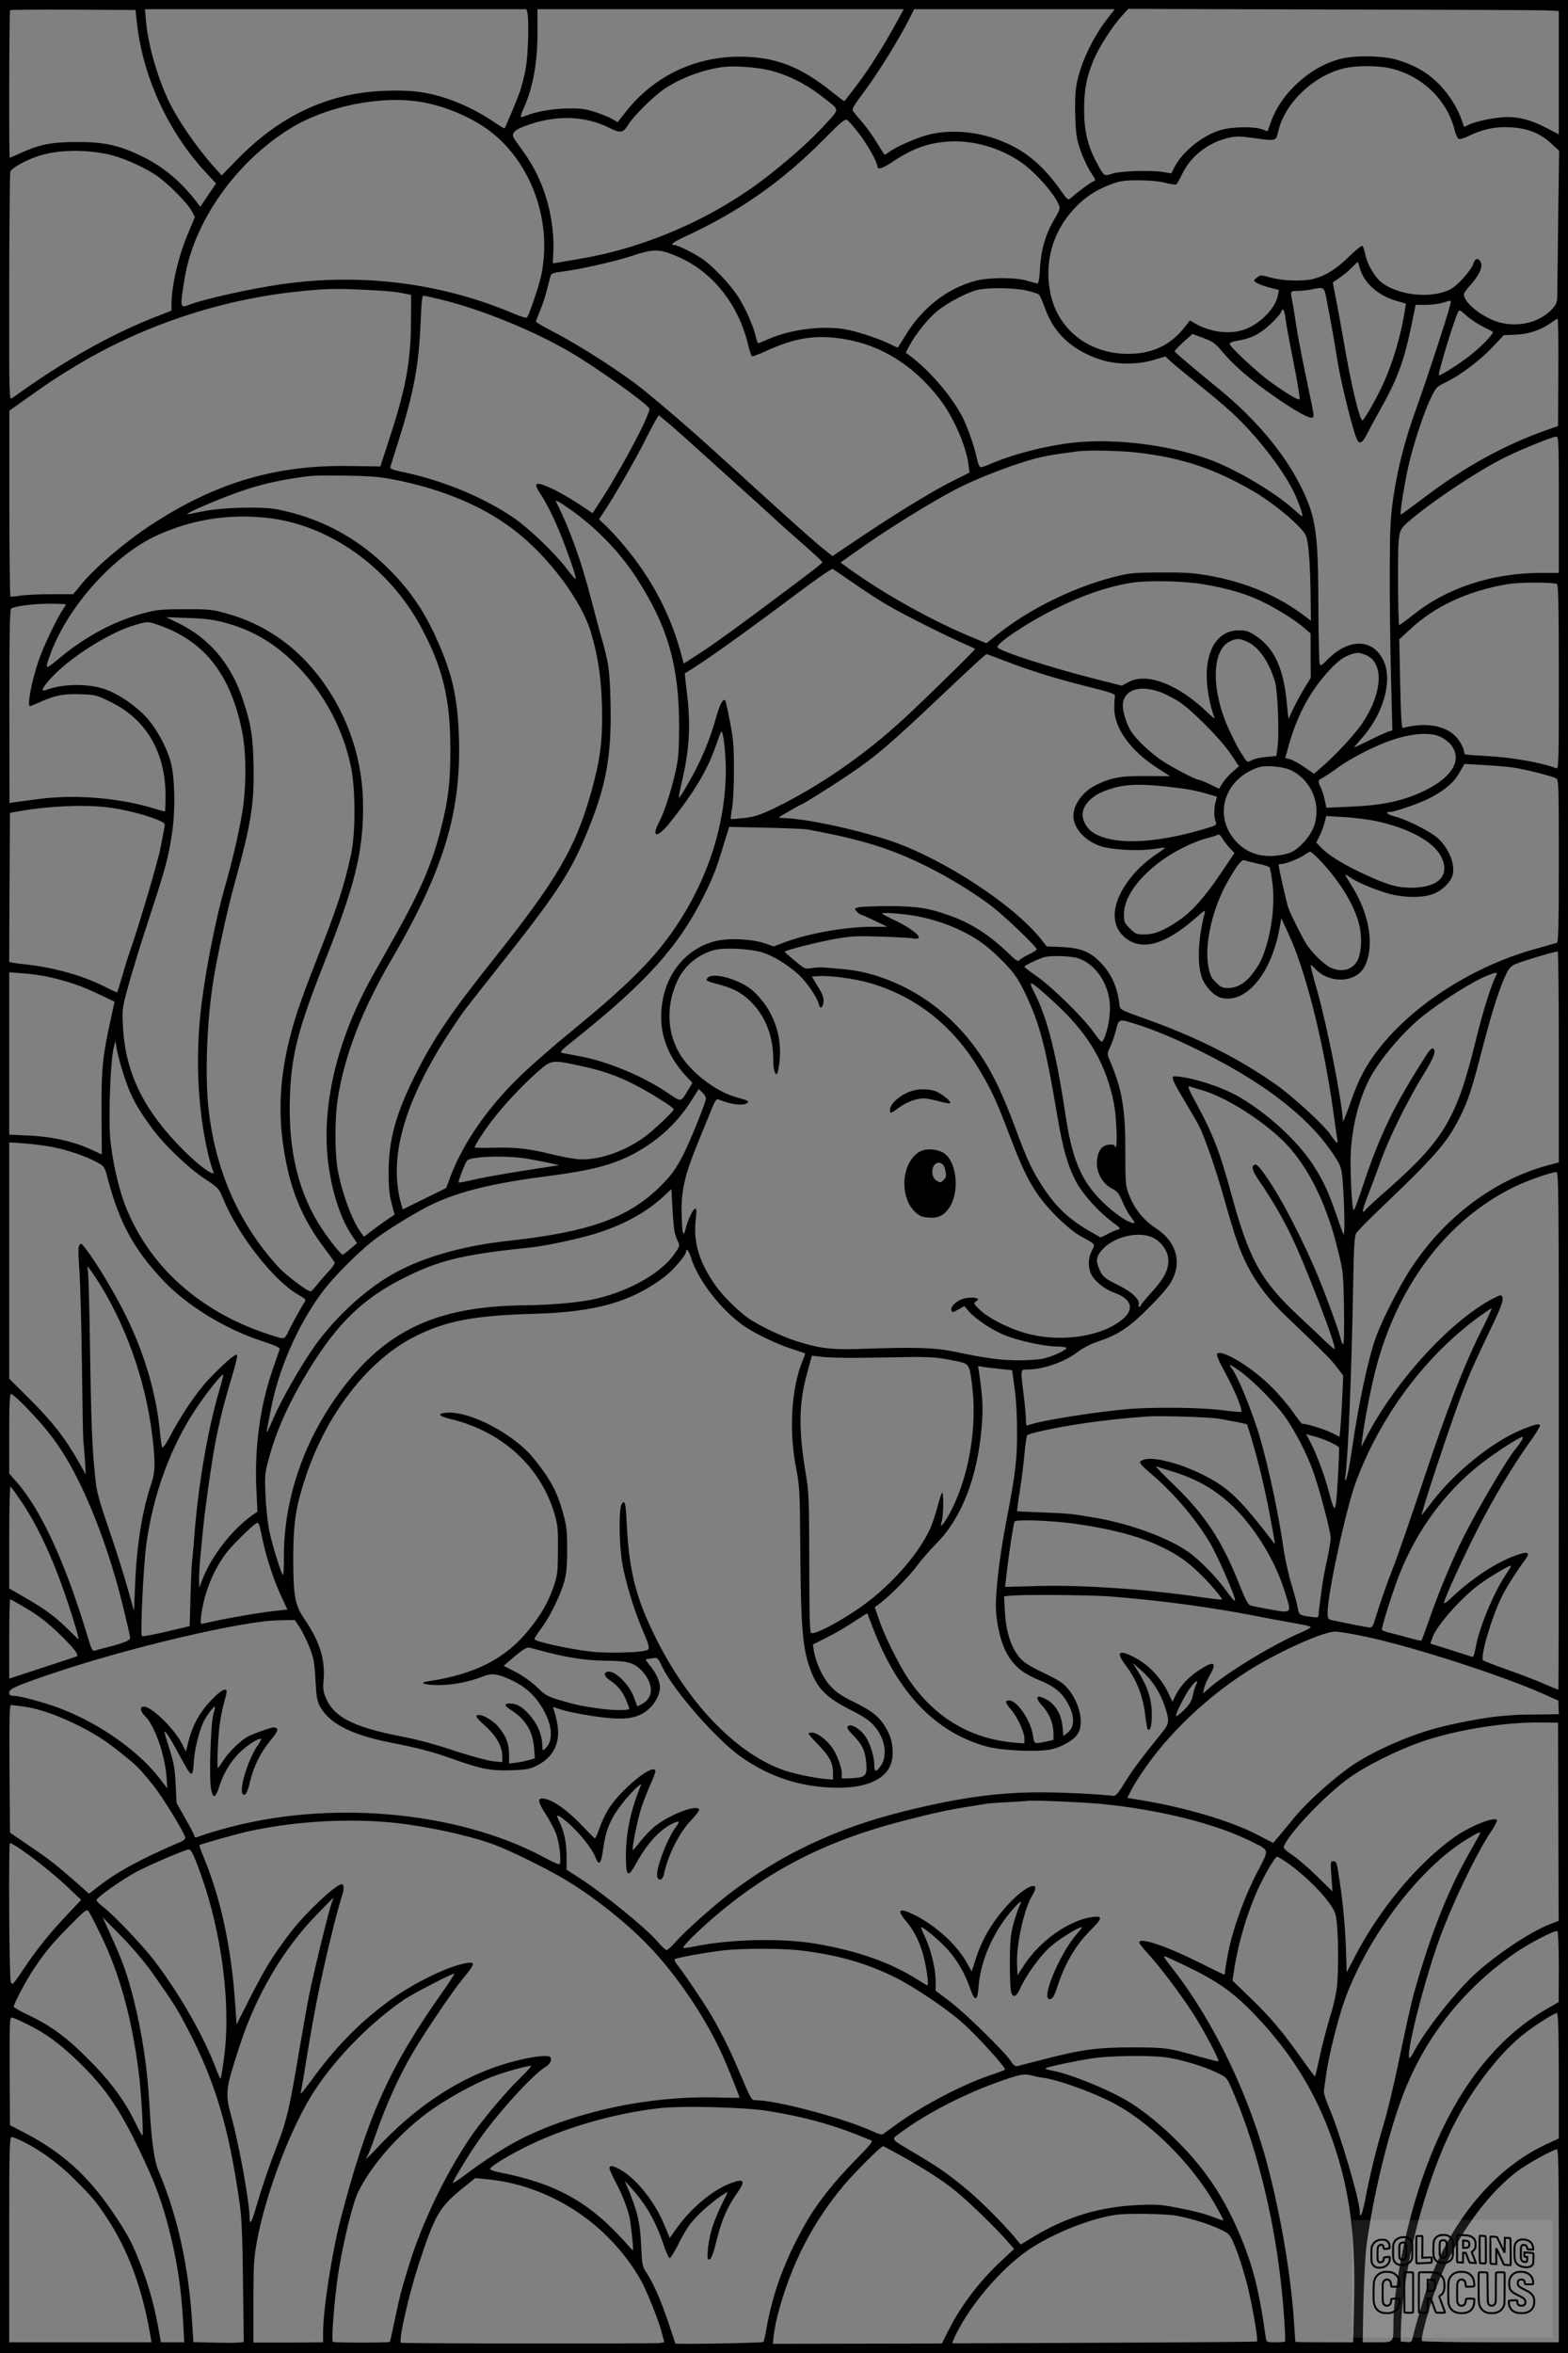 <?xml version="1.0" encoding="UTF-8"?>
<svg xmlns="http://www.w3.org/2000/svg" version="1.0" width="1024pt" height="1536pt" viewBox="0 0 1024 1536" preserveAspectRatio="xMidYMid meet">
  <rect x="0" y="0" width="1024" height="1536" fill="#808080" stroke="none"/>
  <g transform="translate(0.00 0.00) scale(1)">
    <g transform="translate(0,1536) scale(0.1,-0.1)" fill="#000000" stroke="none">
      <path d="M0 7680 l0 -7680 5120 0 5120 0 0 7680 0 7680 -5120 0 -5120 0 0 -7680z m896 7515 c42 -353 212 -713 462 -976 l53 -57 -52 -76 -51 -76 -21 28 c-107 140 -221 235 -371 307 -143 68 -242 89 -416 88 -161 0 -242 -16 -365 -72 -37 -17 -69 -31 -71 -31 -7 0 -4 957 2 963 4 4 189 5 413 4 l406 -2 11 -100z m2548 83 c11 -43 6 -263 -9 -355 -8 -50 -27 -124 -41 -165 -24 -64 -92 -228 -99 -236 -2 -2 -36 19 -76 46 -99 66 -195 113 -304 150 -130 43 -238 56 -407 49 -364 -14 -678 -161 -957 -446 l-103 -106 -50 55 c-116 129 -249 324 -305 449 -74 166 -127 357 -140 507 l-6 74 1245 0 1246 0 6 -22z m2416 -55 c-86 -157 -176 -301 -258 -410 -46 -62 -86 -113 -89 -113 -3 0 -39 27 -80 60 -207 167 -373 230 -602 230 -295 0 -559 -127 -741 -356 l-57 -72 -29 18 c-16 10 -65 31 -109 46 -66 22 -97 27 -180 26 -99 0 -213 -20 -282 -48 -39 -17 -40 -12 -12 51 60 136 89 295 89 493 l0 152 1196 0 1196 0 -42 -77z m1381 27 c-105 -133 -186 -305 -211 -445 -8 -44 -11 -122 -8 -205 4 -114 9 -148 33 -219 16 -45 45 -109 66 -142 36 -55 37 -58 18 -64 -17 -6 -87 -57 -150 -111 -13 -12 -21 -6 -59 49 -112 159 -220 253 -367 317 -156 68 -333 88 -486 54 -73 -16 -214 -76 -266 -113 -16 -12 -31 -21 -33 -21 -3 0 -24 33 -48 73 -23 39 -65 99 -93 132 -28 33 -57 67 -64 77 -13 14 -4 30 76 137 87 117 225 340 290 469 l31 62 655 0 655 0 -39 -50z m2867 42 l72 -4 0 -402 0 -403 -83 43 c-101 53 -186 74 -275 69 -75 -4 -192 -29 -232 -50 l-28 -14 -21 58 c-11 32 -38 84 -60 117 -91 137 -193 213 -356 263 -82 26 -254 31 -351 11 -202 -42 -404 -219 -474 -416 l-22 -61 -36 13 c-57 20 -199 17 -274 -6 -118 -36 -248 -142 -299 -243 l-20 -39 -52 9 c-84 13 -276 7 -331 -10 -58 -19 -54 -22 -111 85 -52 99 -75 199 -75 332 0 130 16 214 61 322 36 86 125 225 187 292 l40 44 1334 -4 c733 -1 1366 -4 1406 -6z m-5078 -392 c111 -28 226 -84 325 -160 135 -103 131 -85 40 -186 -91 -100 -208 -206 -356 -324 -353 -282 -805 -484 -1249 -559 -69 -12 -137 -23 -152 -26 l-28 -4 4 82 c5 118 -17 260 -57 376 -40 115 -82 194 -160 300 -52 71 -54 76 -40 97 10 16 45 33 111 55 179 59 363 50 512 -26 70 -35 90 -33 120 17 35 59 164 186 238 237 107 72 250 126 387 144 70 9 224 -2 305 -23z m4050 14 c209 -49 371 -206 421 -407 6 -27 18 -51 26 -54 8 -3 38 6 66 20 82 39 154 57 236 57 129 0 224 -34 302 -107 l51 -47 -6 -436 c-3 -239 -5 -463 -6 -497 0 -54 -4 -67 -30 -96 -77 -89 -219 -126 -346 -92 -109 29 -234 128 -234 184 0 7 18 33 39 56 58 63 86 122 72 151 -15 34 -38 30 -50 -9 -15 -44 -104 -143 -150 -166 -120 -61 -327 -42 -442 40 -45 32 -97 116 -110 178 -7 31 -16 60 -20 65 -5 6 -43 -24 -91 -71 -84 -81 -147 -121 -228 -143 -66 -18 -203 -14 -281 8 -65 18 -67 18 -90 0 -23 -17 -23 -19 -6 -32 10 -8 48 -22 83 -32 l66 -17 -7 -36 c-15 -86 -126 -195 -230 -226 -94 -29 -217 -11 -311 44 l-33 19 -33 -42 c-94 -120 -212 -176 -372 -176 -255 0 -458 159 -506 395 -42 202 14 401 155 553 70 75 142 122 243 160 57 21 84 25 177 25 69 0 134 -6 174 -16 36 -9 68 -14 72 -11 5 2 23 34 41 71 57 117 171 204 304 234 44 10 74 10 147 0 169 -23 158 -26 177 50 44 179 230 356 427 403 78 19 223 19 303 0z m-6333 -219 c154 -25 330 -99 450 -189 274 -207 412 -593 337 -946 -16 -73 -79 -257 -93 -273 -4 -4 -41 7 -82 24 -472 202 -1002 269 -1524 193 -201 -29 -497 -95 -598 -133 -62 -24 -63 -21 -31 173 61 370 333 757 689 977 235 145 586 217 852 174z m2865 -210 c57 -75 118 -185 118 -212 0 -23 34 -13 95 28 131 88 233 126 369 135 161 11 343 -42 481 -140 107 -77 245 -243 245 -296 0 -8 -16 -42 -36 -74 -55 -93 -85 -195 -92 -313 -3 -69 -9 -103 -17 -103 -6 0 -36 8 -66 17 -73 23 -251 23 -338 0 -186 -50 -347 -175 -458 -357 -26 -41 -48 -76 -49 -78 -1 -2 -21 6 -43 18 -66 33 -189 76 -275 95 -151 34 -375 9 -529 -59 -31 -14 -60 -26 -65 -26 -4 -1 -10 15 -14 34 -15 71 -70 197 -120 273 -54 83 -174 208 -242 250 -59 38 -152 83 -170 83 -35 0 -12 19 67 55 360 167 631 357 907 635 116 118 138 135 153 126 10 -6 46 -47 79 -91z m-4912 -131 c93 -19 226 -77 318 -137 76 -51 207 -182 236 -238 l19 -36 -46 -109 c-64 -153 -107 -339 -107 -464 l0 -38 -72 -28 c-308 -117 -621 -292 -969 -543 -19 -14 -20 -4 -19 721 1 405 4 745 7 756 6 25 113 83 198 108 125 36 282 39 435 8z m3704 -660 c239 -95 415 -309 482 -585 9 -38 20 -72 25 -75 4 -2 43 12 86 32 197 91 335 112 525 79 239 -41 448 -174 615 -390 89 -116 173 -307 188 -429 l6 -51 -123 -62 c-129 -65 -385 -222 -627 -386 l-144 -97 -51 40 c-64 50 -227 196 -577 515 -258 236 -431 387 -612 534 -125 101 -400 279 -555 360 -78 40 -142 77 -142 81 0 4 13 39 29 77 16 38 36 101 45 139 10 38 19 76 22 85 3 12 21 19 62 24 119 14 352 66 467 104 139 46 175 47 279 5z m4476 -82 c25 -96 115 -178 233 -214 l68 -20 -6 -42 c-28 -177 -84 -361 -151 -501 -40 -85 -106 -200 -124 -218 -18 -19 -80 244 -134 568 -10 55 -27 152 -40 216 l-22 115 46 32 c25 17 61 47 80 67 19 19 35 35 37 35 1 0 7 -17 13 -38z m-6435 -147 c66 -3 147 -11 180 -18 l60 -12 -1 -180 c-2 -262 -35 -435 -143 -765 l-57 -175 -199 3 c-484 8 -876 -108 -1299 -385 -168 -110 -367 -279 -457 -390 l-51 -62 -141 0 c-78 0 -169 -4 -202 -9 -33 -6 -63 -8 -67 -6 -3 2 -7 276 -7 609 l0 604 117 83 c160 113 161 114 296 197 445 273 965 448 1491 500 174 18 239 19 480 6z m4256 -1 c41 -9 79 -21 85 -28 6 -6 23 -46 39 -89 59 -167 182 -278 370 -337 99 -31 233 -31 338 0 l78 23 32 -30 c18 -17 95 -81 172 -143 77 -61 178 -146 224 -188 164 -149 346 -384 416 -536 33 -72 58 -146 48 -146 -3 0 -30 23 -61 51 -115 102 -348 242 -514 308 -261 103 -641 153 -923 121 -181 -21 -390 -75 -538 -139 -27 -12 -55 -21 -62 -21 -8 0 -18 21 -25 56 -18 87 -66 221 -105 291 -72 130 -206 284 -325 375 l-35 26 25 47 c42 78 122 177 184 227 70 56 204 125 266 137 76 15 233 12 311 -5z m1958 -36 c32 -165 53 -281 76 -427 24 -143 93 -425 124 -503 16 -43 38 -34 69 30 16 31 49 93 74 137 121 213 166 331 215 568 l28 137 60 0 c56 0 100 7 152 24 20 6 21 4 13 -26 -15 -65 -153 -487 -215 -658 -79 -217 -126 -399 -156 -600 -19 -134 -22 -199 -23 -480 -1 -179 3 -485 8 -681 l9 -357 -24 -7 c-13 -4 -67 -28 -119 -54 -52 -25 -99 -48 -105 -50 -5 -2 14 21 42 53 146 159 210 381 149 512 -69 148 -229 150 -371 4 -34 -35 -41 -38 -47 -23 -3 10 -7 171 -8 358 -1 509 -15 601 -121 812 -106 209 -289 427 -519 616 -242 199 -300 249 -299 255 1 4 27 31 58 60 l58 52 71 -26 c62 -23 78 -35 123 -88 79 -94 182 -183 340 -293 125 -88 228 -146 246 -139 18 7 21 -16 -41 281 -25 121 -53 265 -61 321 -8 55 -19 124 -25 153 -14 74 -15 71 33 72 23 0 60 4 82 8 88 19 92 17 104 -41z m-5784 -22 c274 -67 614 -206 860 -351 166 -99 465 -311 505 -360 17 -20 -171 -377 -313 -597 l-57 -88 -72 48 c-93 62 -175 107 -239 132 -64 26 -73 10 -31 -52 48 -71 112 -204 167 -354 51 -137 71 -204 62 -204 -2 0 -30 33 -61 74 -74 97 -242 257 -337 323 -200 137 -466 247 -734 303 -59 12 -79 20 -76 31 2 8 26 84 53 169 101 320 134 499 145 778 4 114 10 172 17 172 6 0 56 -11 111 -24z m5519 -118 c3 -29 27 -160 53 -290 26 -131 44 -240 40 -244 -8 -8 -78 33 -186 110 -90 64 -271 233 -271 252 0 7 21 15 47 19 88 13 151 44 218 107 35 33 67 68 70 79 11 34 22 20 29 -33z m1288 -59 c34 -17 65 -33 67 -35 10 -9 -78 -100 -152 -157 -72 -56 -184 -127 -200 -127 -11 0 99 362 125 413 8 17 14 14 53 -22 24 -22 72 -54 107 -72z m495 -299 l-2 -351 -80 -28 c-269 -96 -525 -236 -780 -428 -90 -68 -165 -123 -167 -123 -8 0 22 193 48 309 31 142 100 352 148 452 34 71 38 75 97 103 95 46 222 141 305 229 l75 79 72 3 c83 2 167 29 229 73 24 17 46 31 50 31 4 1 6 -157 5 -349z m-5552 -564 c110 -99 220 -199 245 -221 25 -22 97 -87 160 -145 63 -59 166 -150 228 -204 61 -54 112 -101 112 -105 0 -8 -26 -29 -284 -222 -278 -208 -413 -306 -516 -373 l-105 -68 -13 49 c-68 262 -192 501 -374 718 -41 50 -96 109 -121 132 l-45 43 47 72 c61 93 196 327 251 438 23 47 54 104 67 128 l25 42 61 -51 c34 -28 152 -133 262 -233z m5555 -301 l0 -445 -120 0 c-312 0 -612 -98 -826 -270 -48 -38 -91 -70 -96 -70 -4 0 -8 132 -8 293 0 323 0 321 65 379 146 127 440 325 627 419 96 49 315 138 341 139 16 0 17 -28 17 -445z m-2738 339 c290 -36 494 -106 747 -253 131 -77 307 -224 337 -283 19 -37 30 -170 33 -392 l2 -168 -28 21 c-178 138 -387 228 -636 273 -100 18 -156 22 -317 21 -182 -1 -203 -3 -312 -31 -265 -69 -552 -211 -760 -378 l-66 -53 -104 43 c-264 111 -567 280 -801 449 l-48 35 83 59 c216 155 521 344 698 433 133 67 375 158 500 189 41 11 113 24 160 30 47 6 96 13 110 15 69 9 292 4 402 -10z m-4852 -178 c302 -61 561 -170 757 -318 232 -174 455 -472 516 -688 49 -171 69 -329 69 -538 1 -180 -16 -293 -68 -482 -106 -379 -224 -579 -655 -1120 -261 -327 -379 -502 -491 -725 -132 -262 -180 -434 -180 -644 0 -105 5 -153 20 -208 l19 -72 -41 -27 c-22 -15 -67 -47 -100 -72 l-59 -45 -18 24 c-57 74 -128 266 -154 416 -19 109 -19 329 0 455 43 284 158 584 354 918 340 583 454 959 438 1450 -9 255 -42 406 -139 625 -89 202 -191 349 -345 496 -199 190 -433 311 -703 364 -106 20 -364 13 -490 -14 -52 -11 -95 -19 -97 -17 -6 6 153 76 283 125 142 53 249 82 389 105 138 23 156 24 370 21 166 -3 221 -8 325 -29z m1146 -200 c165 -118 314 -274 419 -436 206 -317 280 -576 280 -970 -1 -164 -4 -211 -23 -295 -27 -123 -75 -271 -108 -332 -54 -103 -10 -105 70 -4 162 203 245 342 302 506 15 44 30 84 34 88 12 13 30 -136 30 -243 0 -369 -122 -739 -351 -1065 -133 -189 -302 -356 -645 -637 -133 -108 -297 -252 -365 -320 -206 -204 -359 -429 -439 -643 l-26 -70 -142 -70 -142 -70 -10 35 c-93 330 39 736 410 1260 14 19 111 143 216 275 375 472 473 618 573 856 139 328 176 524 168 879 -5 221 -11 262 -67 455 -11 39 -36 133 -56 210 -65 256 -143 473 -232 648 -10 19 22 2 104 -57z m-1989 -47 c401 -44 787 -317 999 -706 143 -262 195 -473 195 -798 1 -228 -15 -351 -71 -561 -54 -204 -129 -376 -285 -654 -54 -96 -122 -218 -152 -270 -225 -403 -328 -819 -294 -1182 20 -200 79 -394 158 -511 l35 -52 -44 -37 c-23 -21 -46 -38 -50 -38 -14 0 -113 128 -160 207 -136 225 -195 485 -185 818 9 275 52 444 224 879 200 505 253 716 254 1013 1 282 -79 548 -235 783 -165 248 -391 414 -663 487 -89 25 -114 27 -268 26 -149 0 -182 -3 -267 -26 -188 -50 -375 -149 -541 -286 -107 -89 -107 -89 -66 24 114 308 415 643 694 770 231 105 469 142 722 114z m3832 -429 c71 -49 169 -113 218 -141 101 -59 357 -188 483 -244 47 -21 87 -39 88 -41 5 -3 -331 -332 -468 -458 -257 -237 -554 -442 -846 -583 -93 -44 -126 -55 -195 -63 -45 -5 -84 -8 -86 -6 -2 2 2 37 9 77 6 41 12 153 11 249 0 146 -4 197 -26 309 -14 73 -28 136 -31 139 -14 14 -36 -27 -61 -116 -31 -110 -67 -205 -117 -307 -41 -84 -119 -217 -124 -212 -3 2 7 51 20 108 49 210 58 369 31 584 -8 65 -14 119 -12 120 107 62 364 244 737 524 118 89 220 159 227 157 7 -3 70 -46 142 -96z m2286 -5 c124 -21 236 -51 325 -88 95 -39 247 -129 316 -187 l53 -45 0 -145 1 -145 -40 -65 c-37 -59 -89 -162 -102 -200 -3 -8 -8 26 -12 75 -19 242 -80 381 -202 462 -49 33 -64 38 -115 38 -163 0 -243 -181 -194 -437 10 -51 25 -106 33 -123 12 -24 0 -16 -55 36 -186 175 -386 250 -502 187 l-45 -24 -170 43 c-310 79 -636 185 -642 208 -7 25 195 160 366 245 186 93 348 149 505 175 110 18 348 13 480 -10z m2303 2 c9 -6 12 -139 12 -609 0 -568 -1 -600 -17 -593 -93 37 -302 73 -460 80 -70 4 -130 8 -135 11 -4 3 -8 13 -8 23 0 9 -13 38 -29 63 -61 96 -204 130 -369 86 -9 -2 -13 64 -18 287 l-6 291 68 63 c163 153 371 250 634 297 78 14 306 14 328 1z m-9738 -133 c0 -3 -9 -18 -19 -33 -38 -53 -130 -247 -160 -337 -46 -136 -75 -294 -55 -294 3 0 29 11 59 24 101 47 160 58 270 54 99 -3 106 -5 201 -52 229 -113 354 -327 355 -605 0 -57 -2 -105 -3 -107 -2 -2 -33 6 -68 17 -226 70 -518 95 -757 63 -83 -11 -101 -13 -145 -19 l-46 -7 -1 631 c0 484 3 632 12 638 25 16 136 31 245 32 61 0 112 -2 112 -5z m1032 -117 c191 -50 344 -142 489 -294 171 -179 289 -404 340 -644 32 -152 32 -440 0 -584 -48 -215 -87 -333 -230 -697 -105 -268 -143 -383 -181 -545 -56 -245 -63 -472 -21 -709 43 -248 119 -426 261 -614 31 -41 60 -81 64 -88 5 -9 -9 -31 -41 -65 -27 -29 -61 -69 -77 -89 -16 -21 -33 -38 -38 -38 -21 0 -162 106 -210 159 -261 285 -416 639 -458 1050 -21 216 -9 549 31 806 24 157 92 471 139 640 111 402 130 523 126 775 -4 196 -16 269 -70 433 -77 233 -218 400 -421 499 l-80 39 140 -5 c106 -3 164 -10 237 -29z m-427 -17 c298 -103 470 -320 545 -690 30 -144 30 -376 0 -545 -23 -136 -67 -322 -110 -470 -60 -208 -122 -520 -154 -770 -42 -334 -26 -683 43 -978 12 -49 26 -97 31 -108 29 -53 -78 19 -184 125 -266 263 -388 511 -403 816 -6 112 -5 119 36 269 23 84 84 282 136 440 109 332 127 401 151 570 20 144 15 350 -11 446 -26 98 -93 220 -160 293 -71 77 -179 151 -267 182 -114 40 -281 37 -390 -5 -41 -16 -14 30 60 104 128 128 373 279 524 321 81 24 84 24 153 0z m7110 -109 c76 -34 145 -134 182 -264 18 -62 28 -347 16 -427 l-8 -55 -65 -6 c-36 -3 -78 -12 -94 -21 -29 -15 -30 -15 -51 16 -38 57 -62 103 -103 192 -113 251 -109 508 8 566 44 22 65 22 115 -1z m773 -86 c122 -49 112 -247 -21 -446 -45 -68 -170 -203 -257 -279 l-59 -51 -65 45 c-35 24 -78 47 -94 51 l-29 6 24 86 c56 197 139 352 263 486 60 65 97 91 150 108 37 11 46 10 88 -6z m-2356 -39 c171 -66 323 -113 533 -166 168 -42 190 -50 186 -66 -2 -11 -4 -46 -4 -79 0 -128 106 -275 276 -385 l88 -57 -153 1 c-168 1 -224 -8 -325 -56 -88 -41 -153 -127 -153 -203 0 -78 68 -157 167 -195 71 -27 252 -38 358 -22 38 6 70 10 72 8 2 -2 -20 -19 -49 -38 -84 -56 -146 -116 -199 -191 -100 -143 -106 -275 -16 -354 107 -94 263 -53 461 121 66 57 69 59 62 31 -43 -168 -49 -330 -16 -419 24 -62 81 -120 130 -131 159 -35 321 159 375 450 l13 70 44 -95 c114 -241 235 -723 298 -1185 11 -82 22 -158 24 -167 7 -31 -8 -20 -44 34 -41 61 -235 240 -346 320 -247 177 -539 324 -894 448 -119 42 -135 51 -138 71 -12 117 -50 206 -119 280 -70 75 -134 101 -257 107 l-101 4 -35 45 c-179 227 -645 531 -990 646 -226 75 -567 147 -700 147 -34 0 -32 2 44 45 43 25 80 45 82 45 8 0 193 116 304 191 179 120 269 197 630 539 187 177 267 250 274 250 2 0 55 -20 118 -44z m1021 -206 c31 -12 85 -40 119 -62 86 -57 273 -246 337 -342 l52 -78 -41 -36 c-23 -19 -52 -52 -65 -73 l-24 -38 -61 30 c-33 16 -66 29 -73 29 -19 0 -181 85 -245 129 -72 49 -161 134 -195 186 -34 53 -61 148 -53 189 17 89 117 115 249 66z m1822 -289 c23 -10 53 -32 68 -50 80 -96 16 -212 -167 -301 -139 -68 -273 -97 -487 -106 l-157 -7 -11 52 c-6 29 -18 65 -26 81 -21 40 -19 47 16 65 17 9 65 41 106 71 77 55 223 130 323 166 137 50 266 61 335 29z m480 -202 c76 -11 249 -55 278 -70 16 -9 17 -45 17 -540 0 -415 -3 -530 -12 -533 -7 -3 -71 -21 -143 -41 -400 -111 -790 -359 -1017 -647 -86 -109 -134 -198 -189 -357 -27 -75 -48 -129 -49 -121 -5 130 -102 620 -168 853 -27 92 -45 167 -42 167 4 0 15 -9 26 -21 95 -105 275 -96 328 16 64 134 28 345 -89 526 -24 38 -42 69 -39 69 3 0 18 -8 32 -18 42 -29 129 -67 222 -97 107 -35 237 -40 316 -12 49 17 100 60 123 104 36 71 -14 203 -102 272 -60 46 -199 114 -269 131 -47 12 -65 30 -30 30 34 0 208 61 272 97 94 51 147 98 182 161 l32 55 125 -7 c69 -4 157 -11 196 -17z m-1452 -18 c130 -64 195 -217 151 -357 -23 -74 -108 -166 -169 -184 -135 -39 -254 -15 -336 70 -161 165 -89 416 141 491 48 16 162 5 213 -20z m-813 -106 c136 -15 181 -23 277 -51 l51 -15 -9 -32 c-12 -41 -12 -99 0 -130 9 -24 7 -25 -97 -55 -321 -92 -581 -98 -705 -16 -38 25 -67 74 -67 115 0 64 60 126 155 160 113 40 202 45 395 24z m-6920 -135 c106 -13 236 -45 317 -77 54 -21 62 -28 58 -47 -2 -11 -13 -71 -25 -133 -17 -92 -145 -525 -205 -693 -9 -25 -30 -92 -46 -150 -17 -58 -32 -106 -34 -108 -1 -2 -42 17 -91 42 -141 70 -323 120 -510 141 -33 3 -69 8 -82 11 l-22 4 2 487 3 487 75 13 c186 32 410 41 560 23z m8291 -91 c211 -46 370 -133 420 -230 62 -122 -14 -203 -191 -204 -100 0 -164 19 -339 102 -123 59 -209 113 -255 162 l-30 31 21 42 c12 24 27 63 33 87 l11 44 120 -7 c66 -4 160 -16 210 -27z m-3721 -53 c356 -65 551 -126 789 -245 142 -71 287 -160 409 -250 85 -64 302 -270 302 -288 0 -5 -23 -20 -50 -33 -28 -13 -56 -30 -62 -37 -9 -11 -20 -6 -57 30 -137 132 -246 203 -387 256 -146 53 -223 66 -409 66 -93 0 -183 -4 -199 -8 -27 -8 -28 -9 -11 -27 10 -11 22 -20 26 -20 4 0 45 -18 91 -40 l83 -40 -95 0 c-183 0 -420 -43 -581 -103 l-66 -25 -59 20 c-83 29 -239 36 -324 14 -213 -55 -353 -252 -352 -496 0 -138 55 -268 160 -382 l44 -47 -26 -43 c-52 -86 -43 -85 -137 -21 -164 110 -393 205 -574 238 -49 9 -100 19 -113 21 -20 4 -9 17 85 91 467 373 677 607 842 940 62 125 81 176 131 342 l32 103 236 -5 c130 -3 253 -8 272 -11z m2762 -123 l30 -31 -90 -134 c-110 -162 -191 -252 -281 -312 -95 -63 -152 -86 -218 -86 -51 0 -58 3 -94 39 -36 35 -39 43 -39 93 0 149 178 340 420 451 41 19 98 40 125 46 28 7 57 16 65 21 10 6 19 0 33 -23 10 -18 33 -46 49 -64z m599 -90 c134 -146 225 -302 250 -431 14 -74 8 -166 -15 -210 -33 -64 -104 -83 -180 -47 -37 18 -113 91 -148 142 -27 40 -108 200 -125 248 -11 31 -63 263 -63 281 0 2 9 4 20 4 26 0 118 37 150 60 14 11 30 20 37 20 6 0 39 -30 74 -67z m-416 -11 c39 -8 73 -19 76 -24 4 -6 12 -49 18 -97 17 -121 1 -284 -40 -418 -26 -85 -41 -114 -90 -180 -46 -61 -101 -93 -160 -93 -34 0 -48 6 -79 38 -32 32 -39 47 -50 111 -24 144 30 375 127 546 65 113 93 147 112 139 9 -4 48 -14 86 -22z m-2262 -337 c178 -27 358 -100 485 -199 31 -24 90 -78 129 -120 59 -62 83 -97 127 -188 96 -200 134 -345 210 -798 38 -224 68 -327 124 -435 42 -79 147 -196 236 -262 54 -40 57 -44 36 -50 -12 -3 -43 -16 -67 -29 l-45 -22 -58 33 c-143 81 -228 159 -315 290 -73 111 -103 173 -180 380 -102 274 -174 416 -283 559 -180 235 -426 399 -700 466 -67 16 -110 22 -280 35 -18 1 -51 -1 -73 -5 -40 -7 -44 -6 -109 49 -38 31 -67 57 -65 59 10 11 227 65 329 83 104 18 146 20 296 15 96 -3 192 -8 213 -12 86 -14 14 55 -127 122 -42 20 -76 38 -76 40 0 9 101 3 193 -11z m-966 -245 c70 -24 155 -77 225 -139 53 -47 124 -150 134 -193 8 -38 28 -30 32 13 2 25 -7 51 -37 99 l-39 65 47 3 c71 5 235 -17 328 -44 305 -88 546 -278 720 -569 79 -133 112 -204 199 -434 108 -285 168 -386 308 -526 53 -53 117 -105 154 -125 101 -56 95 -49 72 -95 -23 -46 -26 -102 -6 -148 18 -45 87 -102 149 -124 113 -40 137 -103 66 -168 -125 -113 -380 -158 -606 -107 -115 26 -265 98 -330 158 -46 43 -47 46 -29 59 18 13 18 15 2 21 -9 4 -38 4 -63 1 -52 -6 -110 -53 -100 -81 6 -15 11 -14 46 6 l39 22 28 -33 c43 -51 159 -128 243 -160 93 -36 258 -71 334 -71 31 0 58 -4 61 -8 7 -11 -75 -51 -139 -68 -29 -8 -101 -14 -171 -14 -119 0 -209 12 -434 59 -113 23 -254 28 -550 17 -236 -9 -307 -2 -474 51 -89 28 -233 97 -305 145 -68 47 -167 145 -216 213 -111 157 -151 291 -130 448 5 39 4 57 -4 57 -14 0 -47 -66 -62 -126 -12 -44 -14 -46 -20 -24 -4 14 -7 75 -8 136 -1 140 24 244 107 445 32 79 72 177 88 216 22 55 33 71 44 67 80 -34 158 -44 189 -25 18 11 5 18 -66 37 -138 36 -312 171 -381 297 -80 143 -80 321 -2 477 46 90 129 158 229 187 69 20 250 10 328 -17z m5193 -679 l0 -689 -67 -18 c-371 -98 -714 -366 -931 -726 -69 -114 -165 -308 -197 -398 -50 -141 -111 -424 -155 -725 -18 -120 -31 -188 -41 -205 -6 -10 -7 -5 -4 15 18 113 42 687 51 1215 5 292 9 359 21 380 9 14 77 84 152 155 370 354 441 435 525 603 55 109 78 181 150 459 62 239 114 400 158 486 12 25 31 44 54 53 53 22 238 78 277 83 4 1 7 -309 7 -688z m-3137 643 c111 -38 196 -162 205 -300 5 -74 -14 -175 -42 -232 -11 -21 -14 -19 -70 58 -74 101 -279 300 -374 363 -39 27 -72 52 -72 56 0 9 100 56 135 64 47 11 174 6 218 -9z m-6713 -124 c128 -31 205 -57 317 -111 l101 -48 -19 -88 c-60 -271 -68 -343 -66 -664 l2 -245 -70 32 c-115 53 -252 84 -402 91 l-133 6 0 530 0 530 93 -7 c50 -3 130 -15 177 -26z m9439 8 c-30 -55 -85 -231 -130 -415 -125 -511 -206 -649 -569 -971 -75 -65 -141 -127 -149 -136 -30 -36 -27 -11 9 82 21 53 59 156 85 227 60 167 178 405 297 597 56 92 70 137 43 144 -5 2 -21 -14 -34 -34 -217 -337 -308 -525 -421 -864 -28 -87 -55 -158 -59 -158 -10 0 -21 175 -21 319 0 184 45 382 120 531 66 130 223 315 355 420 123 97 314 218 405 256 72 30 84 31 69 2z m-2980 -85 c25 -21 86 -76 135 -123 193 -185 300 -373 350 -620 16 -78 25 -275 13 -287 -4 -3 -7 -1 -7 6 0 8 -13 11 -37 9 -46 -4 -72 -37 -79 -103 -8 -72 33 -150 95 -182 38 -20 48 -32 71 -87 15 -35 39 -79 54 -98 34 -46 33 -51 -9 -34 -61 26 -166 112 -231 191 -97 116 -148 256 -184 497 -60 400 -119 638 -201 800 -42 83 -39 87 30 31z m616 -224 c129 -39 282 -104 455 -191 426 -213 717 -447 869 -697 31 -51 34 -63 42 -180 10 -147 12 -317 3 -308 -3 3 -23 56 -44 119 -51 151 -89 233 -155 334 -101 156 -293 332 -480 442 -113 66 -306 129 -420 136 -31 2 -22 -22 59 -157 40 -67 83 -141 95 -164 40 -80 112 -288 167 -483 71 -251 97 -326 149 -430 58 -115 143 -227 257 -335 244 -233 293 -282 330 -332 l40 -53 -6 -138 c-4 -75 -9 -165 -12 -199 l-6 -62 -48 24 c-51 26 -185 67 -193 59 -3 -3 -31 32 -63 78 -32 46 -94 119 -139 163 -128 129 -325 249 -356 218 -7 -7 11 -49 55 -129 60 -110 113 -240 102 -251 -2 -2 -60 3 -129 12 -145 18 -462 21 -631 5 -228 -22 -554 -75 -623 -101 -22 -8 -23 -6 -23 34 0 24 -7 97 -15 162 -21 173 -23 165 28 165 102 1 242 50 327 116 34 26 86 52 134 68 134 45 204 93 345 236 107 110 138 152 157 217 30 104 -16 211 -120 280 -91 59 -148 131 -187 234 -18 47 -20 76 -20 268 1 285 -21 412 -104 604 -15 37 -15 41 4 80 11 22 28 71 38 109 20 78 19 78 118 47z m-6610 -295 c50 -163 87 -238 194 -384 81 -112 242 -266 348 -335 88 -58 92 -62 118 -125 98 -241 331 -539 493 -632 51 -29 52 -31 38 -53 -22 -33 -106 -187 -106 -194 0 -3 -7 -14 -15 -25 -13 -18 -17 -17 -112 14 -446 146 -777 441 -933 835 -46 117 -89 307 -101 452 -11 143 3 503 23 582 l12 46 7 -46 c4 -25 19 -86 34 -135z m2982 21 c154 -32 252 -66 370 -127 95 -48 253 -147 253 -159 0 -13 -137 -143 -195 -184 -135 -97 -308 -153 -434 -142 -36 4 -110 18 -164 31 -146 37 -238 48 -380 44 -70 -2 -127 -1 -127 2 0 13 54 97 106 166 75 100 197 231 298 321 96 85 97 86 273 48z m4071 -161 c141 -40 354 -169 506 -307 170 -154 305 -413 383 -737 35 -141 36 -151 40 -383 2 -152 0 -236 -6 -233 -5 4 -13 21 -16 39 -13 56 -105 307 -167 452 -86 199 -206 433 -286 555 -73 111 -95 136 -112 125 -20 -12 -9 -43 38 -111 60 -85 140 -220 191 -323 90 -177 312 -753 297 -768 -1 -2 -25 18 -53 44 -27 27 -111 106 -186 176 -245 229 -321 369 -437 797 -71 263 -120 389 -223 579 -60 110 -66 127 -42 117 9 -3 41 -13 73 -22z m-3238 -55 c0 -23 -98 -267 -144 -359 -51 -101 -86 -149 -164 -224 -206 -199 -460 -289 -982 -346 -285 -31 -537 -101 -726 -201 -191 -101 -397 -287 -539 -486 -89 -126 -214 -343 -268 -468 -42 -97 -52 -114 -43 -75 3 14 12 66 22 115 49 268 175 560 336 777 80 109 261 288 368 364 98 71 282 181 362 217 182 84 396 135 763 182 256 33 392 68 520 131 165 82 307 209 401 361 l47 74 23 -22 c13 -12 24 -30 24 -40z m-4255 -319 c98 -20 223 -64 289 -103 37 -21 41 -27 62 -110 75 -280 167 -450 355 -651 155 -166 407 -321 652 -401 93 -31 117 -42 113 -54 -3 -9 -24 -70 -47 -136 -80 -233 -117 -500 -105 -771 l7 -152 -33 -23 c-130 -91 -266 -265 -324 -414 l-23 -60 -1 56 c0 31 4 103 10 160 5 57 12 129 15 159 9 95 35 289 61 455 30 189 67 346 127 543 24 78 40 145 35 148 -12 8 -91 -61 -185 -160 -77 -81 -178 -230 -259 -383 -23 -44 -41 -68 -45 -60 -3 6 -9 44 -13 83 -24 275 -111 562 -254 834 -88 167 -201 347 -258 409 -3 3 -9 0 -15 -6 -9 -9 -9 -55 0 -175 6 -90 13 -365 16 -613 3 -247 7 -468 9 -490 3 -22 7 -80 11 -130 l5 -90 -52 92 c-86 150 -165 250 -310 396 l-138 137 0 771 0 772 101 -7 c56 -4 143 -16 194 -26z m3095 -75 c47 -8 111 -21 143 -28 l59 -13 -238 -37 c-131 -21 -277 -47 -326 -59 -48 -12 -90 -19 -93 -17 -5 6 43 129 55 143 26 28 266 35 400 11z m6730 -1775 c0 -929 -1 -1690 -3 -1690 -2 0 -44 17 -93 38 -49 22 -156 63 -239 92 -82 29 -154 57 -159 61 -22 19 54 279 120 413 31 63 96 166 154 244 39 52 17 59 -76 23 -128 -49 -283 -154 -411 -276 -24 -23 -43 -36 -43 -28 0 23 127 300 229 499 103 200 220 394 333 553 38 52 67 100 65 106 -5 14 -29 8 -113 -25 -195 -78 -447 -281 -598 -482 -32 -43 -60 -78 -61 -78 -11 0 208 658 273 820 49 125 69 168 177 395 71 148 84 185 76 208 -6 17 -11 16 -65 -12 -277 -146 -638 -542 -825 -906 l-31 -60 6 50 c13 108 47 285 80 424 138 565 468 1007 913 1223 81 40 238 95 274 97 16 1 17 -86 17 -1689z m-5775 1300 c4 -19 14 -48 22 -64 14 -28 13 -31 -25 -85 -92 -130 -318 -253 -548 -297 -107 -20 -269 -33 -429 -35 -529 -5 -853 -140 -1130 -470 -287 -342 -446 -769 -441 -1187 0 -56 -2 -102 -6 -102 -10 0 -66 180 -89 285 -10 50 -22 153 -25 230 -6 131 -5 147 20 239 53 195 133 372 269 594 182 294 347 454 605 585 234 119 390 158 832 203 108 11 357 65 460 101 170 57 305 134 410 230 l55 51 6 -122 c4 -66 10 -137 14 -156z m3126 -40 c58 -30 99 -92 99 -149 -1 -66 -28 -117 -109 -206 -39 -43 -71 -82 -71 -87 0 -4 -4 -8 -10 -8 -5 0 -7 6 -4 13 11 30 -41 82 -122 122 -101 50 -113 59 -136 113 -23 50 -19 78 17 121 75 88 242 128 336 81z m-3021 -122 c45 -152 199 -351 353 -457 69 -47 212 -116 307 -146 47 -15 86 -29 88 -30 1 -1 -5 -19 -14 -41 -77 -184 -94 -463 -43 -719 20 -100 23 -145 25 -490 4 -543 15 -675 66 -813 46 -125 106 -185 259 -262 87 -44 126 -70 157 -105 73 -83 91 -196 43 -264 -29 -40 -41 -39 -41 2 0 57 -26 143 -56 188 -35 53 -97 90 -116 71 -10 -10 -3 -22 34 -60 60 -62 78 -100 85 -180 7 -85 -3 -95 -98 -100 -64 -4 -67 -3 -62 16 7 30 -22 120 -56 174 -34 54 -103 108 -138 108 -12 0 -23 -3 -23 -7 0 -3 29 -37 65 -74 73 -75 95 -118 95 -182 l0 -44 -47 4 c-73 6 -201 33 -268 55 -307 105 -620 424 -836 853 -135 268 -180 442 -196 755 -6 141 -13 166 -34 129 -19 -33 -16 -266 5 -385 20 -116 76 -302 128 -424 54 -128 55 -136 26 -144 -49 -15 -267 -19 -364 -7 -163 21 -364 66 -364 82 0 5 21 37 46 71 56 75 126 218 150 308 13 48 18 102 18 205 0 122 -4 153 -27 238 -39 140 -80 217 -191 356 -128 159 -419 312 -571 299 -63 -5 -51 -23 27 -41 336 -80 590 -312 680 -622 20 -69 23 -101 22 -235 -1 -141 -3 -162 -28 -235 -36 -105 -80 -182 -163 -285 -152 -188 -352 -290 -656 -335 -67 -10 -28 -25 67 -25 93 0 207 22 291 57 58 23 99 17 190 -27 95 -46 158 -106 209 -201 55 -101 58 -197 7 -243 -17 -15 -18 -15 -19 14 -2 78 -31 147 -89 211 -43 48 -81 69 -123 69 -40 0 -38 -15 8 -43 94 -61 142 -139 150 -248 l5 -67 -34 -10 c-19 -6 -56 -14 -84 -18 l-50 -6 -1 64 c0 70 -22 122 -75 182 -37 42 -112 81 -133 69 -12 -7 -1 -21 51 -68 73 -65 113 -135 113 -199 l0 -39 -60 6 c-34 4 -129 29 -213 56 -177 58 -269 83 -387 106 -309 60 -438 125 -491 249 -18 42 -21 62 -16 117 12 137 -26 256 -126 402 -61 89 -72 150 -72 397 1 232 16 332 80 526 139 419 412 770 721 923 202 100 383 134 779 145 400 12 629 78 846 242 55 42 139 140 139 162 0 27 18 9 30 -30z m-3886 -137 c193 -294 328 -671 371 -1039 20 -171 19 -231 -6 -305 -60 -177 -97 -403 -107 -667 l-7 -165 -44 155 c-24 85 -72 238 -107 340 -70 202 -90 271 -98 340 -25 221 -30 339 -41 1040 -3 173 -8 327 -11 343 -4 15 -4 27 -1 27 3 0 26 -31 51 -69z m9052 -343 c-113 -225 -227 -518 -381 -983 -79 -236 -167 -493 -198 -570 -47 -120 -86 -235 -125 -360 -6 -20 -15 -30 -28 -29 -16 1 -174 32 -251 49 -19 5 -23 12 -23 48 0 125 120 677 185 853 161 434 458 830 814 1086 36 26 69 47 72 48 4 0 -25 -64 -65 -142z m-4091 -182 c77 1 223 3 325 5 178 3 223 -1 362 -32 57 -13 62 -25 79 -177 30 -280 -33 -609 -159 -829 -40 -69 -56 -81 -41 -31 11 41 12 195 1 183 -5 -6 -19 -48 -31 -95 -12 -47 -33 -109 -46 -138 -82 -180 -280 -398 -485 -534 -139 -93 -279 -163 -294 -147 -8 7 -11 158 -11 457 -1 416 -2 456 -23 582 -48 289 -46 458 9 656 l31 114 72 -8 c39 -4 134 -6 211 -6z m2513 -87 c88 -64 227 -205 293 -296 66 -93 143 -241 183 -353 42 -116 116 -397 116 -439 0 -21 -11 -87 -24 -147 -14 -60 -30 -149 -36 -199 -6 -49 -13 -101 -15 -115 -2 -14 -4 -33 -4 -43 -1 -16 -7 -17 -48 -12 -77 11 -80 13 -87 55 -3 22 -22 92 -42 157 -20 65 -44 177 -54 248 -38 263 -119 623 -180 800 -67 192 -125 324 -163 373 -18 22 3 12 61 -29z m-1560 14 c39 -3 72 -7 72 -9 0 -2 7 -54 16 -116 10 -67 16 -182 16 -283 1 -181 -11 -279 -71 -590 -46 -238 -74 -483 -66 -585 9 -123 40 -231 87 -301 46 -68 99 -108 198 -148 87 -36 134 -71 169 -126 60 -94 65 -175 13 -216 l-27 -21 -6 60 c-9 94 -57 163 -134 192 -42 16 -40 -11 3 -57 44 -46 72 -116 72 -179 l0 -42 -50 -11 c-76 -16 -77 -16 -84 38 -13 98 -103 231 -156 231 -28 0 -25 -17 11 -58 42 -47 89 -149 89 -190 l0 -33 -72 6 c-289 27 -521 168 -691 423 -56 84 -152 277 -185 375 l-29 85 41 31 c66 51 192 180 238 244 24 33 79 97 123 141 165 166 268 430 296 761 10 125 7 191 -17 354 l-7 44 39 -7 c21 -3 72 -9 112 -13z m-5108 -147 c-79 -271 -141 -644 -165 -996 -4 -47 -9 -98 -11 -115 -3 -16 -7 -118 -10 -225 l-5 -195 -152 -36 c-84 -20 -156 -33 -160 -29 -12 11 9 450 28 594 43 325 157 637 322 886 72 108 172 234 181 226 2 -2 -11 -52 -28 -110z m-1269 -93 c152 -155 234 -266 324 -435 122 -232 236 -542 315 -861 27 -111 50 -209 50 -218 0 -18 -39 -34 -157 -64 -34 -8 -69 -18 -77 -21 -11 -4 -21 15 -41 83 -144 482 -304 833 -465 1017 l-50 57 0 260 c0 203 3 259 13 259 7 0 47 -35 88 -77z m7794 -83 c33 -6 89 -16 125 -23 l64 -14 29 -94 c45 -151 84 -313 116 -479 41 -218 41 -218 28 -199 -220 287 -297 361 -465 444 -153 76 -327 119 -385 96 -36 -14 -31 -22 58 -98 141 -121 286 -291 375 -442 23 -38 67 -129 99 -203 88 -203 88 -222 3 -104 -61 84 -164 189 -237 242 -126 91 -371 183 -595 223 -172 30 -182 31 -360 38 -91 3 -166 7 -168 8 -1 1 6 58 17 126 11 68 25 178 31 244 6 66 14 123 18 126 14 13 181 49 337 73 142 22 306 40 460 50 85 5 387 -5 450 -14z m742 -159 c23 -11 44 -24 47 -29 5 -9 -11 -313 -20 -371 -7 -46 -17 -30 -43 71 -27 105 -77 242 -119 325 l-32 61 63 -17 c34 -10 81 -28 104 -40z m1238 12 c-10 -16 -25 -37 -35 -48 -55 -64 -241 -379 -341 -576 -71 -143 -155 -341 -214 -509 -32 -91 -59 -167 -62 -169 -2 -3 -38 5 -81 17 -42 12 -98 27 -125 33 -26 6 -49 15 -52 19 -6 9 63 229 109 350 123 317 327 585 587 772 106 76 206 138 223 138 4 0 0 -12 -9 -27z m-2280 -198 c230 -70 392 -189 542 -400 85 -119 153 -254 194 -387 45 -143 48 -139 -91 -115 -63 11 -124 23 -135 27 -14 5 -35 45 -69 131 -115 293 -227 462 -439 665 -67 64 -115 115 -107 112 8 -3 55 -18 105 -33z m-7512 -202 c129 -194 242 -455 346 -800 16 -51 26 -93 24 -93 -3 0 -39 34 -81 76 -76 75 -145 125 -294 210 l-78 45 0 335 c0 190 4 333 9 330 5 -3 38 -50 74 -103z m6872 -139 c250 -35 441 -86 587 -160 97 -49 147 -84 228 -161 59 -55 150 -161 150 -174 0 -3 -69 5 -152 17 -353 51 -754 78 -1039 71 l-226 -6 3 22 c2 12 8 65 14 117 12 101 38 267 45 287 5 16 235 8 390 -13z m-5320 -16 c3 -13 14 -61 24 -108 27 -119 74 -258 120 -355 l38 -82 -66 -7 c-96 -9 -339 -51 -446 -76 -22 -5 -44 -10 -49 -10 -14 0 3 117 31 204 29 95 78 190 135 264 44 56 184 192 199 192 5 0 11 -10 14 -22z m8169 -270 c-4 -7 -20 -31 -34 -53 -74 -110 -172 -345 -192 -465 -8 -44 -16 -69 -23 -66 -7 2 -71 23 -143 46 l-131 41 14 40 c28 79 190 262 310 349 58 43 182 117 198 119 5 1 5 -5 1 -11z m-2635 -188 c340 -25 705 -74 1030 -140 53 -10 139 -26 191 -35 52 -9 100 -20 107 -23 8 -5 -13 -18 -55 -36 -186 -79 -502 -271 -616 -375 l-29 -26 6 33 c4 18 19 54 34 80 54 92 33 105 -64 41 -70 -45 -125 -104 -156 -166 l-20 -42 -23 49 c-49 105 -131 193 -229 243 -100 51 -119 33 -54 -53 74 -99 114 -202 129 -334 5 -43 12 -81 15 -84 16 -17 28 25 27 101 -1 96 -28 179 -90 276 l-34 55 58 -51 c67 -58 119 -138 151 -232 30 -89 29 -111 -9 -159 -151 -187 -200 -254 -250 -334 -41 -68 -61 -92 -75 -91 -106 12 -333 23 -483 23 -277 0 -534 -36 -895 -126 -436 -109 -799 -281 -1135 -538 -106 -82 -285 -242 -342 -306 -29 -33 -58 -60 -64 -60 -7 0 -34 25 -60 56 -78 90 -355 316 -521 422 l-73 47 0 85 c0 90 -16 166 -48 231 -22 44 -17 48 24 17 85 -64 185 -183 214 -255 22 -57 36 -40 49 58 15 113 45 191 110 277 55 75 149 169 136 137 -73 -179 -102 -330 -97 -502 3 -94 18 -95 67 -6 69 126 149 214 232 257 48 24 57 20 29 -17 -61 -80 -139 -290 -123 -331 11 -27 35 -18 42 17 28 129 100 273 177 353 36 38 57 67 53 74 -21 34 -217 -47 -301 -123 -29 -26 -69 -69 -90 -97 -21 -27 -39 -48 -41 -46 -8 8 29 191 53 268 14 44 41 114 60 156 19 41 34 81 34 88 0 68 -233 -121 -310 -251 -19 -32 -45 -88 -57 -124 -12 -36 -25 -64 -30 -61 -4 3 -39 38 -78 79 -105 111 -207 181 -265 181 -31 0 -24 -28 25 -104 24 -38 54 -94 66 -125 25 -67 38 -201 20 -201 -7 0 -54 22 -104 49 -568 302 -1410 375 -2097 180 -58 -16 -122 -36 -142 -44 -30 -12 -38 -12 -38 -2 0 7 -26 59 -59 115 l-58 103 -6 122 c-5 101 -12 141 -41 232 -19 60 -34 111 -32 112 6 6 50 -64 102 -162 77 -144 83 -147 90 -33 5 79 32 188 61 254 16 37 66 104 76 104 2 0 -2 -24 -10 -52 -17 -64 -28 -398 -16 -478 5 -35 13 -55 22 -55 7 0 21 24 30 55 28 88 69 160 128 222 48 50 137 108 148 96 2 -2 -9 -23 -25 -46 -65 -98 -124 -296 -92 -316 16 -9 28 14 46 88 24 98 65 181 129 261 46 56 54 72 44 82 -10 11 -26 9 -83 -11 -39 -13 -85 -31 -104 -41 -47 -25 -124 -99 -161 -156 -17 -27 -33 -49 -36 -49 -8 0 0 196 12 285 7 50 20 114 29 144 9 30 16 61 16 68 0 30 -39 9 -101 -56 -75 -78 -121 -162 -148 -267 l-17 -68 -22 44 c-48 100 -201 250 -253 250 -29 0 -23 -32 10 -65 60 -57 127 -248 138 -390 l6 -80 -50 65 c-136 177 -383 353 -638 453 -98 39 -273 87 -317 87 -21 0 -28 5 -28 20 0 26 39 43 285 127 496 168 1242 343 1475 346 l105 2 32 -48 c17 -26 46 -84 64 -130 28 -72 33 -99 39 -212 5 -103 11 -138 27 -170 60 -114 205 -189 463 -240 188 -37 272 -59 418 -111 175 -62 236 -74 367 -70 85 2 120 7 155 23 126 56 177 161 146 298 -7 33 -16 68 -21 77 -7 17 -4 17 34 3 68 -24 249 -55 352 -62 112 -7 179 10 236 61 41 35 73 97 73 141 0 40 -30 103 -70 148 -21 25 -27 37 -17 37 8 0 27 3 43 6 27 5 31 1 58 -56 76 -157 357 -478 516 -589 192 -135 402 -201 634 -201 174 0 294 49 337 138 29 58 23 157 -11 226 -46 90 -92 131 -216 192 -90 44 -124 67 -162 109 -50 54 -95 153 -108 233 l-5 37 94 48 c52 26 132 72 177 103 45 30 83 54 84 52 1 -2 19 -48 40 -103 161 -420 411 -678 744 -767 99 -26 326 -36 413 -18 79 17 159 65 182 110 36 70 6 196 -69 287 -29 35 -61 56 -159 103 -99 48 -130 68 -160 104 -53 65 -85 165 -92 291 l-6 104 34 4 c73 9 499 6 638 -3z m-7086 -62 c108 -62 173 -113 263 -202 88 -88 113 -124 92 -130 -7 -2 -109 -36 -225 -74 l-213 -70 0 259 c0 142 3 259 6 259 3 0 38 -19 77 -42z m8785 -204 c300 -64 871 -248 1143 -368 l106 -47 1 -44 2 -45 -132 -2 c-142 -1 -144 -1 -264 -12 -88 -8 -289 -46 -404 -77 -179 -48 -402 -146 -541 -238 -116 -77 -295 -236 -379 -337 -41 -50 -91 -110 -110 -133 l-35 -41 -108 55 c-171 89 -475 179 -769 226 l-76 13 24 47 c37 73 129 205 209 299 166 194 362 362 575 495 194 119 470 243 548 244 23 1 118 -15 210 -35z m-5358 -99 c153 -39 265 -55 394 -56 140 -1 182 -14 234 -73 73 -84 70 -171 -8 -211 l-28 -14 -22 60 c-34 90 -132 182 -177 165 -24 -10 -14 -33 26 -59 47 -31 82 -76 104 -135 10 -23 17 -44 17 -46 0 -12 -97 -12 -183 -1 -120 16 -174 27 -282 60 -69 21 -88 32 -140 83 -34 33 -93 75 -138 98 l-78 40 73 62 c52 44 79 60 93 57 11 -3 63 -16 115 -30z m4241 -213 c-6 -11 -16 -43 -21 -70 -9 -38 -22 -59 -60 -97 -28 -27 -50 -43 -50 -36 0 24 68 155 101 194 32 39 49 44 30 9z m-7656 -142 c97 -14 211 -53 332 -112 128 -62 204 -111 318 -203 95 -77 98 -80 194 -197 60 -74 211 -320 211 -345 0 -7 -12 -19 -27 -25 -258 -110 -416 -195 -545 -296 l-57 -44 -83 74 c-130 114 -171 147 -307 239 l-126 86 -3 416 c-2 330 0 417 10 417 7 0 45 -5 83 -10z m10022 -752 l2 -647 -52 -20 c-121 -45 -330 -182 -480 -314 -131 -115 -346 -387 -417 -527 -13 -25 -25 -39 -28 -32 -16 49 103 514 201 782 82 224 237 548 333 692 25 37 43 72 40 77 -16 25 -179 -41 -280 -113 -241 -172 -491 -473 -652 -786 l-49 -95 -6 170 c-6 156 -22 316 -50 488 -9 57 -14 67 -31 67 -19 0 -20 -4 -13 -99 l7 -98 -99 97 c-54 53 -126 116 -161 139 -44 29 -62 47 -58 58 32 82 254 318 411 436 114 85 331 194 500 251 223 75 528 124 760 122 l120 -1 2 -647z m-2982 116 c378 -37 748 -130 975 -244 125 -64 122 -44 36 -210 -83 -162 -154 -360 -186 -519 -11 -57 -20 -112 -20 -122 0 -10 -2 -19 -5 -19 -3 0 -72 33 -153 74 -228 114 -402 173 -402 135 0 -6 28 -41 61 -77 77 -84 207 -256 292 -388 64 -98 172 -302 164 -310 -2 -2 -57 12 -123 30 -201 58 -225 61 -439 61 -230 0 -331 -14 -575 -77 -85 -22 -164 -42 -175 -45 -15 -3 -27 6 -45 34 -41 62 -298 313 -397 388 l-93 70 0 65 c0 79 -30 203 -70 288 -16 34 -27 62 -24 62 15 0 117 -85 166 -139 66 -71 118 -159 152 -257 33 -94 49 -91 57 11 13 171 99 362 229 508 47 52 58 56 36 11 -8 -16 -25 -67 -38 -114 -19 -72 -22 -111 -23 -250 0 -91 3 -177 8 -192 11 -42 35 -34 58 19 35 81 126 209 194 271 55 50 185 132 210 132 4 0 -11 -20 -32 -44 -111 -126 -237 -426 -179 -426 20 0 31 18 56 95 47 143 120 265 218 361 72 71 74 90 6 80 -151 -20 -343 -155 -446 -314 l-43 -66 -3 69 c-6 131 46 365 99 451 64 104 -34 72 -147 -47 -109 -116 -176 -227 -221 -364 l-27 -84 -34 60 c-66 116 -199 238 -339 308 -99 49 -120 37 -60 -35 49 -57 83 -119 110 -204 23 -71 46 -220 33 -220 -3 0 -29 15 -58 34 -179 114 -392 190 -667 237 -223 39 -561 31 -795 -17 -38 -8 -71 -12 -73 -10 -9 8 81 98 195 197 358 308 732 500 1226 629 215 56 318 78 463 100 43 7 87 14 98 16 11 2 74 7 140 10 66 4 121 7 122 8 9 7 364 -8 488 -20z m-4600 -125 c202 -23 458 -79 615 -134 107 -38 342 -153 478 -233 183 -109 396 -277 543 -429 187 -192 381 -480 491 -728 33 -74 108 -261 108 -269 0 -1 -67 0 -148 2 -434 12 -913 -88 -1274 -268 -101 -50 -249 -145 -377 -242 -35 -26 -68 -48 -72 -48 -10 0 89 165 163 272 124 179 356 435 441 486 28 17 43 45 32 62 -16 25 -197 -6 -360 -63 -275 -96 -536 -275 -773 -529 -49 -54 -93 -92 -65 -57 6 8 29 66 51 129 73 212 161 406 259 569 86 143 251 386 317 466 79 96 82 110 25 101 -125 -20 -360 -136 -524 -259 -187 -140 -339 -296 -495 -512 -40 -55 -70 -91 -67 -80 3 11 18 94 32 185 60 372 105 592 190 931 19 75 42 155 50 178 13 39 12 71 -4 71 -38 0 -244 -195 -338 -320 -118 -156 -165 -233 -272 -445 l-76 -150 -11 160 c-26 353 -93 661 -201 924 -19 46 -33 84 -31 86 10 8 259 78 338 94 305 65 658 83 955 50z m7064 -81 c-7 -13 -39 -70 -71 -127 -135 -238 -249 -528 -352 -896 -22 -78 -53 -219 -107 -478 -27 -131 -69 -305 -93 -385 -46 -151 -92 -337 -122 -499 -17 -87 -34 -123 -34 -70 0 75 -132 521 -200 678 -21 47 -36 96 -34 110 1 13 8 62 15 109 16 121 82 382 127 502 156 415 488 847 792 1032 85 52 95 55 79 24z m-9546 -75 c91 -59 236 -174 325 -258 l92 -87 -80 -85 c-123 -129 -209 -236 -293 -362 -75 -111 -77 -113 -87 -87 -10 28 -15 906 -5 906 3 0 24 -12 48 -27z m1193 -163 c141 -385 203 -860 158 -1205 -10 -80 -21 -145 -24 -145 -3 0 -18 35 -34 78 -78 203 -228 467 -389 681 -76 102 -269 305 -341 361 -25 19 -45 40 -46 46 0 17 170 137 263 186 102 53 324 147 341 145 15 -2 31 -34 72 -147z m7108 55 c92 -65 209 -177 263 -253 43 -59 47 -70 54 -145 10 -104 10 -310 0 -407 -4 -41 -24 -129 -45 -195 -20 -66 -50 -180 -66 -253 -15 -73 -30 -135 -32 -137 -1 -2 -40 49 -85 113 -126 178 -199 266 -332 395 l-122 118 7 47 c26 185 89 399 164 560 46 98 108 202 120 202 5 0 38 -20 74 -45z m-6243 -243 c-15 -28 -117 -443 -151 -610 -16 -81 -45 -244 -65 -362 -63 -379 -83 -464 -145 -625 -57 -147 -97 -265 -141 -415 -26 -89 -39 -108 -39 -58 0 96 -66 467 -117 653 -45 166 -43 179 57 485 106 321 280 616 494 837 60 62 110 113 113 113 2 0 -1 -8 -6 -18z m-1511 -227 c121 -250 198 -527 245 -885 17 -129 34 -420 25 -420 -4 0 -24 37 -45 82 -63 131 -148 250 -268 375 -171 177 -274 255 -440 333 -48 23 -87 45 -87 51 0 20 81 172 132 248 76 113 110 154 232 279 102 103 112 111 125 95 7 -10 44 -81 81 -158z m336 -245 c139 -197 161 -233 228 -361 182 -348 272 -651 342 -1149 12 -83 18 -223 21 -507 l5 -392 -38 -3 c-22 -2 -96 -2 -165 0 l-126 3 -7 112 c-23 381 -96 711 -221 1006 -29 68 -47 204 -60 446 -12 220 -47 452 -100 665 -43 170 -72 252 -146 415 l-59 130 123 -125 c72 -74 155 -172 203 -240z m9184 40 l-1 -229 -78 -45 c-430 -248 -739 -738 -911 -1445 -54 -224 -90 -464 -90 -606 0 -130 4 -125 -107 -125 l-94 0 5 258 c3 141 12 309 20 372 44 334 147 755 248 1009 145 367 396 678 728 906 93 63 257 148 271 139 5 -3 9 -108 9 -234z m-4972 110 c247 -27 445 -82 642 -180 124 -62 338 -207 435 -294 102 -91 288 -297 278 -306 -4 -4 -51 -22 -103 -39 -184 -63 -449 -203 -613 -324 -40 -29 -77 -56 -83 -60 -6 -3 -35 6 -65 20 -176 82 -627 203 -762 203 -31 0 -30 -1 -117 204 -51 122 -113 245 -175 351 -52 88 -184 283 -222 329 -13 16 -20 33 -16 37 9 9 204 44 323 58 108 12 365 13 478 1z m2538 -104 c208 -100 312 -174 453 -322 238 -250 395 -507 505 -821 111 -322 150 -617 139 -1066 l-6 -247 -189 0 c-103 0 -188 1 -188 3 -1 1 -5 63 -10 137 -19 289 -81 663 -167 995 -119 466 -355 958 -622 1300 -55 70 -65 85 -55 85 4 0 67 -29 140 -64z m-4858 -172 c-346 -491 -486 -803 -662 -1474 -58 -224 -116 -595 -116 -747 l0 -63 -87 -1 c-49 -1 -151 -1 -228 -1 l-140 0 0 268 c0 237 3 284 23 394 61 328 234 775 389 1002 143 212 358 428 568 572 61 42 326 179 332 172 2 -2 -33 -57 -79 -122z m7292 -543 l0 -410 -83 -39 c-323 -151 -592 -462 -755 -872 -26 -66 -99 -313 -117 -393 -5 -25 -9 -28 -42 -25 l-36 3 2 80 c11 399 155 956 344 1332 125 247 318 494 482 613 77 57 177 119 192 119 9 1 12 -98 13 -408z m-10002 335 c124 -61 211 -126 334 -244 185 -179 280 -322 431 -647 78 -168 116 -273 161 -448 53 -207 80 -385 92 -605 l7 -132 -76 0 -76 0 -7 38 c-32 186 -67 318 -128 475 -51 133 -84 195 -179 335 -161 238 -330 391 -577 520 l-95 49 -2 352 c-1 306 0 351 13 351 9 0 54 -20 102 -44z m7437 -216 c96 -14 236 -55 322 -95 69 -32 74 -36 99 -92 156 -349 276 -813 328 -1273 19 -158 34 -389 27 -396 -2 -2 -30 -4 -62 -4 -58 0 -58 0 -63 33 -45 318 -86 475 -176 685 -100 233 -219 410 -390 583 -108 109 -221 202 -317 262 -134 84 -404 194 -525 213 -25 5 -35 10 -27 14 19 10 195 47 304 64 107 17 381 20 480 6z m-4226 -143 c-93 -91 -247 -275 -319 -382 -165 -245 -316 -560 -400 -835 -54 -177 -57 -190 -90 -345 -17 -82 -32 -151 -34 -152 -7 -7 -365 -7 -372 0 -13 12 14 325 41 484 36 208 91 428 125 496 87 176 264 377 455 518 112 82 288 181 410 229 82 33 257 81 264 74 3 -2 -33 -41 -80 -87z m3351 24 c19 -5 51 -12 70 -14 92 -12 287 -80 435 -152 253 -124 542 -408 698 -689 26 -46 47 -87 47 -89 0 -3 -24 4 -52 15 -75 29 -138 45 -263 69 -92 18 -132 20 -240 15 -260 -12 -475 -78 -702 -217 l-67 -41 -40 48 c-70 84 -208 223 -296 298 -121 102 -187 150 -335 238 -191 114 -178 97 -113 147 156 117 401 245 625 326 157 56 177 60 233 46z m-1732 -230 c218 -34 400 -82 582 -153 41 -17 84 -34 96 -38 18 -7 7 -22 -106 -137 -126 -128 -235 -265 -302 -378 -140 -236 -231 -474 -272 -713 -8 -46 -17 -86 -21 -90 -6 -7 -575 -16 -575 -10 0 2 -20 63 -45 136 -50 149 -100 261 -143 326 -27 40 -29 50 -35 177 -6 143 -22 214 -76 349 l-31 75 40 -45 c100 -111 162 -219 215 -377 15 -46 33 -83 39 -83 6 0 36 48 65 108 45 87 69 121 130 182 63 62 181 151 181 136 0 -3 -16 -35 -35 -73 -19 -38 -46 -102 -60 -143 -29 -84 -45 -220 -26 -220 16 0 27 29 56 144 28 114 67 202 125 284 61 87 53 104 -34 72 -122 -46 -260 -160 -358 -297 l-44 -62 -33 79 c-60 148 -172 293 -277 359 -52 33 -84 40 -84 17 0 -8 18 -47 39 -88 41 -76 72 -152 91 -227 10 -40 29 -221 23 -221 -1 0 -22 21 -45 48 -239 268 -456 389 -830 462 -32 6 -58 16 -58 21 0 16 135 98 263 159 250 120 578 211 862 240 149 14 537 4 683 -19z m-4855 -202 c113 -57 228 -140 326 -238 125 -124 149 -152 221 -262 140 -213 232 -465 284 -776 l5 -33 -464 0 -465 0 0 670 c0 589 2 670 16 670 8 0 43 -14 77 -31z m5731 -91 c146 -81 265 -157 351 -226 81 -64 263 -240 337 -325 l51 -58 -81 -75 c-141 -130 -268 -297 -345 -451 l-46 -91 -552 -1 -552 -1 6 57 c4 32 15 92 26 133 87 330 228 603 436 850 78 91 238 250 253 250 3 0 55 -28 116 -62z m4296 -588 l0 -630 -444 0 c-245 0 -447 4 -450 8 -8 13 27 149 72 288 108 328 327 653 556 824 59 45 231 139 254 140 9 0 12 -132 12 -630z m-6870 415 c365 -76 685 -310 873 -636 37 -64 112 -250 136 -336 l19 -72 -26 -6 c-27 -5 -1681 -4 -1693 2 -19 9 51 316 117 518 106 321 134 369 292 496 l76 61 70 -7 c39 -3 100 -13 136 -20z m4375 -219 c97 -18 221 -57 294 -94 54 -27 55 -28 94 -126 22 -55 54 -158 72 -230 33 -130 73 -362 64 -371 -3 -2 -452 -6 -997 -8 l-993 -4 7 21 c4 11 20 46 37 76 105 196 307 420 474 527 163 104 400 196 558 216 79 10 317 6 390 -7z"></path>
      <path d="M4622 8977 c-16 -19 -14 -20 85 -47 95 -26 154 -61 217 -131 82 -91 126 -215 126 -358 0 -63 12 -103 25 -89 4 4 10 35 15 70 22 179 -42 352 -174 471 -81 72 -261 124 -294 84z"></path>
      <path d="M5947 8236 c-77 -28 -141 -88 -135 -127 3 -19 7 -18 52 16 51 39 118 65 170 65 17 0 61 -9 98 -19 37 -11 70 -16 73 -11 8 13 -66 69 -105 80 -48 14 -108 12 -153 -4z"></path>
      <path d="M6014 7846 c-64 -29 -109 -118 -108 -212 1 -77 24 -141 69 -184 27 -26 44 -34 86 -38 62 -6 103 12 137 62 69 101 53 295 -30 356 -39 28 -111 36 -154 16z m145 -90 c7 -8 14 -29 17 -48 5 -25 1 -38 -15 -52 -19 -18 -22 -18 -46 -2 -43 28 -31 116 16 116 9 0 22 -6 28 -14z"></path>
    </g>
  </g>
  <rect x="0.0" y="0.0" width="1024.0" height="1536.0" fill="none" stroke="black" stroke-width="5"></rect>
  <g transform="translate(882.93 1449.20) scale(0.128)" opacity="1.0">
    <rect x="0" y="0" width="1024.0" height="600.0" fill="white" fill-opacity="0.1"></rect>
    <g transform="translate(0,650) scale(0.1,-0.1)" stroke="none">
      <path fill="none" stroke="#000000" stroke-width="100" d="M4491 5720 c-164 -43 -269 -147 -319 -315 -19 -65 -29 -577 -13 -693 25 -190 116 -310 276 -367 63 -23 284 -32 370 -16 122 22 249 110 294 205 51 104 56 150 56 496 0 341 -4 385 -48 478 -46 100 -156 184 -282 217 -83 21 -241 19 -334 -5z m270 -273 c19 -12 43 -40 54 -62 18 -37 20 -64 23 -320 5 -339 -1 -384 -56 -436 -87 -82 -235 -56 -289 51 -22 43 -23 53 -23 335 0 314 7 370 52 412 34 32 66 42 139 42 53 1 73 -4 100 -22z"></path>
      <path fill="none" stroke="#000000" stroke-width="100" d="M5367 5723 c-4 -3 -7 -311 -7 -683 0 -618 1 -679 17 -691 12 -10 51 -14 152 -14 l136 0 3 248 2 248 67 -3 67 -3 34 -85 c18 -47 58 -152 89 -235 30 -82 63 -158 73 -168 14 -15 40 -19 165 -24 l148 -6 -5 34 c-4 19 -49 143 -102 276 -53 133 -96 246 -96 251 0 6 15 19 33 31 53 33 104 92 134 156 27 57 28 67 27 195 0 115 -4 144 -23 193 -31 80 -76 135 -148 183 -83 56 -166 82 -303 94 -129 11 -453 14 -463 3z m541 -300 c55 -27 77 -73 77 -163 0 -61 -4 -82 -23 -111 -34 -55 -73 -69 -191 -69 l-101 0 0 187 0 186 101 -6 c66 -4 114 -12 137 -24z"></path>
      <path fill="none" stroke="#000000" stroke-width="100" d="M6514 5685 c-4 -9 -5 -320 -2 -690 3 -511 7 -678 16 -687 19 -19 273 -30 291 -13 11 11 13 126 12 675 -1 364 -6 672 -11 685 -11 28 -27 31 -187 40 -99 6 -114 5 -119 -10z"></path>
      <path fill="none" stroke="#000000" stroke-width="100" d="M3355 5683 c-27 -3 -55 -9 -62 -15 -10 -8 -13 -150 -13 -683 0 -592 2 -674 15 -685 12 -10 52 -11 173 -6 362 15 578 29 590 38 8 7 12 46 12 129 0 108 -2 119 -20 129 -11 6 -24 9 -28 7 -4 -3 -103 -8 -221 -12 l-214 -7 5 545 c4 384 2 549 -5 556 -11 11 -120 12 -232 4z"></path>
      <path fill="none" stroke="#000000" stroke-width="100" d="M7067 5654 c-4 -4 -7 -310 -7 -680 0 -625 1 -673 18 -692 15 -18 31 -21 152 -24 l134 -3 -3 400 c-2 277 1 397 8 390 11 -11 153 -311 251 -530 96 -215 128 -281 142 -292 7 -6 82 -14 165 -17 l153 -7 11 28 c14 34 3 1333 -11 1347 -5 5 -70 11 -144 14 l-136 5 -1 -54 c-1 -30 -5 -200 -8 -379 l-6 -325 -73 150 c-40 83 -123 256 -184 385 -61 129 -117 242 -125 252 -11 12 -40 18 -121 22 -59 4 -130 9 -157 12 -28 3 -54 2 -58 -2z"></path>
      <path fill="none" stroke="#000000" stroke-width="100" d="M2507 5614 c-220 -49 -342 -159 -394 -357 -24 -91 -24 -641 0 -740 57 -233 232 -339 510 -310 56 6 127 21 158 33 76 29 187 114 226 174 64 95 67 114 71 505 2 232 -1 371 -8 404 -27 126 -116 235 -228 278 -74 29 -236 35 -335 13z m191 -281 c15 -11 36 -35 47 -54 19 -32 20 -52 20 -349 0 -309 0 -316 -23 -362 -31 -62 -75 -89 -155 -95 -53 -4 -67 -2 -97 19 -19 13 -44 41 -55 63 -19 37 -20 60 -20 350 0 337 2 351 60 405 54 51 169 63 223 23z"></path>
      <path fill="none" stroke="#000000" stroke-width="100" d="M8568 5491 c-133 -43 -219 -134 -262 -280 -13 -45 -16 -107 -16 -343 0 -320 9 -395 60 -506 73 -156 258 -255 506 -269 191 -11 324 47 376 165 19 42 22 70 26 288 4 209 3 242 -11 256 -19 18 -186 38 -347 41 l-105 2 -3 -95 c-1 -52 2 -102 7 -109 6 -10 33 -16 75 -19 l66 -4 0 -105 c0 -98 -1 -105 -26 -130 -23 -23 -31 -25 -99 -21 -64 3 -79 7 -112 34 -21 16 -49 52 -63 80 -25 49 -25 51 -25 324 0 303 6 348 56 402 28 29 32 30 99 26 105 -6 152 -50 167 -158 8 -53 9 -54 48 -62 22 -5 90 -10 150 -11 l110 -2 3 43 c4 52 -30 180 -66 245 -53 99 -179 183 -317 212 -96 20 -226 18 -297 -4z"></path>
      <path fill="none" stroke="#000000" stroke-width="100" d="M1390 5484 c-203 -45 -359 -207 -390 -404 -13 -83 -13 -616 0 -694 20 -123 100 -235 203 -281 98 -45 271 -51 387 -13 211 67 340 238 340 451 0 54 -3 69 -17 74 -24 9 -264 -15 -280 -28 -7 -7 -13 -31 -13 -60 0 -56 -13 -95 -43 -128 -31 -34 -95 -61 -144 -61 -35 0 -48 6 -77 35 -52 52 -58 99 -54 423 3 257 5 280 24 323 42 89 120 132 202 109 53 -14 72 -42 81 -120 11 -90 15 -92 150 -79 62 6 125 15 138 20 25 9 25 10 21 107 -3 82 -9 106 -33 155 -33 68 -97 130 -163 160 -60 27 -235 33 -332 11z"></path>
      <path fill="none" stroke="#000000" stroke-width="100" d="M1600 3845 c-239 -44 -424 -235 -476 -495 -22 -109 -33 -831 -15 -1000 31 -300 174 -492 425 -572 45 -15 100 -21 211 -25 181 -6 263 8 380 66 147 73 214 152 266 311 26 78 32 117 37 219 4 98 2 125 -9 132 -22 14 -393 11 -407 -3 -7 -7 -12 -39 -12 -73 0 -169 -84 -275 -217 -275 -68 0 -110 18 -150 64 -65 73 -68 99 -68 606 0 446 1 456 22 515 78 208 337 201 392 -11 6 -23 13 -75 16 -115 3 -41 10 -78 15 -83 10 -10 289 -10 357 0 63 9 67 18 60 147 -12 210 -62 331 -181 445 -86 82 -165 123 -280 146 -94 19 -261 20 -366 1z"></path>
      <path fill="none" stroke="#000000" stroke-width="100" d="M5376 3840 c-151 -39 -268 -118 -350 -237 -106 -157 -118 -245 -114 -863 4 -463 5 -477 27 -550 33 -106 72 -178 131 -243 123 -135 290 -197 526 -197 326 0 528 127 610 384 34 106 48 339 20 349 -29 12 -386 9 -400 -2 -7 -6 -16 -44 -20 -85 -17 -192 -81 -266 -226 -266 -93 1 -163 55 -197 152 -16 48 -18 92 -18 503 0 437 1 452 22 520 26 81 57 119 121 147 78 35 188 8 237 -56 30 -40 55 -133 55 -206 0 -92 6 -95 157 -92 70 1 161 5 201 8 87 8 88 9 78 158 -12 189 -62 314 -170 422 -76 76 -130 109 -241 144 -102 33 -337 38 -449 10z"></path>
      <path fill="none" stroke="#000000" stroke-width="100" d="M8441 3845 c-204 -45 -357 -196 -406 -402 -24 -99 -17 -331 13 -416 47 -137 141 -225 342 -323 334 -162 396 -203 438 -284 19 -37 23 -57 20 -116 -3 -59 -8 -77 -30 -107 -39 -50 -98 -70 -190 -65 -137 7 -187 57 -188 185 0 95 4 94 -223 86 -106 -3 -198 -10 -204 -16 -17 -13 -17 -107 1 -200 44 -226 196 -375 436 -423 103 -20 339 -15 435 10 199 53 340 189 391 377 21 78 28 222 15 311 -16 115 -56 191 -145 276 -85 81 -145 117 -386 235 -250 122 -298 173 -301 319 -3 109 52 167 164 175 115 8 183 -49 194 -164 3 -32 10 -64 16 -70 10 -14 340 -17 387 -4 24 7 25 9 22 92 -5 150 -54 269 -153 369 -69 70 -189 133 -297 155 -90 18 -265 18 -351 0z"></path>
      <path fill="none" stroke="#000000" stroke-width="100" d="M2710 3833 c-14 -2 -29 -9 -35 -14 -7 -7 -9 -354 -7 -1017 3 -910 5 -1008 20 -1019 20 -16 384 -18 413 -3 19 10 19 32 19 1019 0 923 -1 1010 -16 1022 -13 10 -61 14 -193 16 -97 1 -187 -1 -201 -4z"></path>
      <path fill="none" stroke="#000000" stroke-width="100" d="M3455 3833 c-47 -12 -45 32 -45 -1034 0 -987 0 -1009 19 -1019 12 -6 98 -10 210 -10 159 0 192 3 205 16 14 13 16 61 16 370 l0 355 81 -3 82 -3 88 -245 c49 -135 105 -292 124 -350 20 -58 45 -113 57 -122 18 -16 45 -18 229 -18 184 0 210 2 216 16 7 19 16 -7 -153 448 -74 197 -134 362 -134 366 0 4 23 22 50 40 162 104 228 273 217 560 -8 225 -46 336 -153 450 -104 110 -219 160 -413 179 -101 11 -657 13 -696 4z m721 -409 c64 -48 69 -61 72 -231 4 -176 -7 -223 -59 -267 -43 -36 -89 -46 -216 -46 l-113 0 0 286 0 286 144 -4 c127 -3 148 -5 172 -24z"></path>
      <path fill="none" stroke="#000000" stroke-width="100" d="M6510 3834 c-51 -11 -50 7 -50 -683 1 -672 7 -842 35 -951 45 -175 148 -311 289 -380 117 -58 200 -73 376 -68 124 4 156 9 225 32 108 37 176 79 246 153 61 66 117 169 140 258 9 37 13 248 16 831 4 727 3 782 -13 795 -13 11 -57 14 -204 14 -171 0 -190 -2 -209 -19 -21 -19 -21 -19 -21 -746 0 -782 0 -782 -52 -861 -64 -95 -228 -106 -302 -19 -61 73 -60 64 -66 877 -4 562 -8 745 -17 754 -13 13 -341 23 -393 13z"></path>
    </g>
  </g>
</svg>
